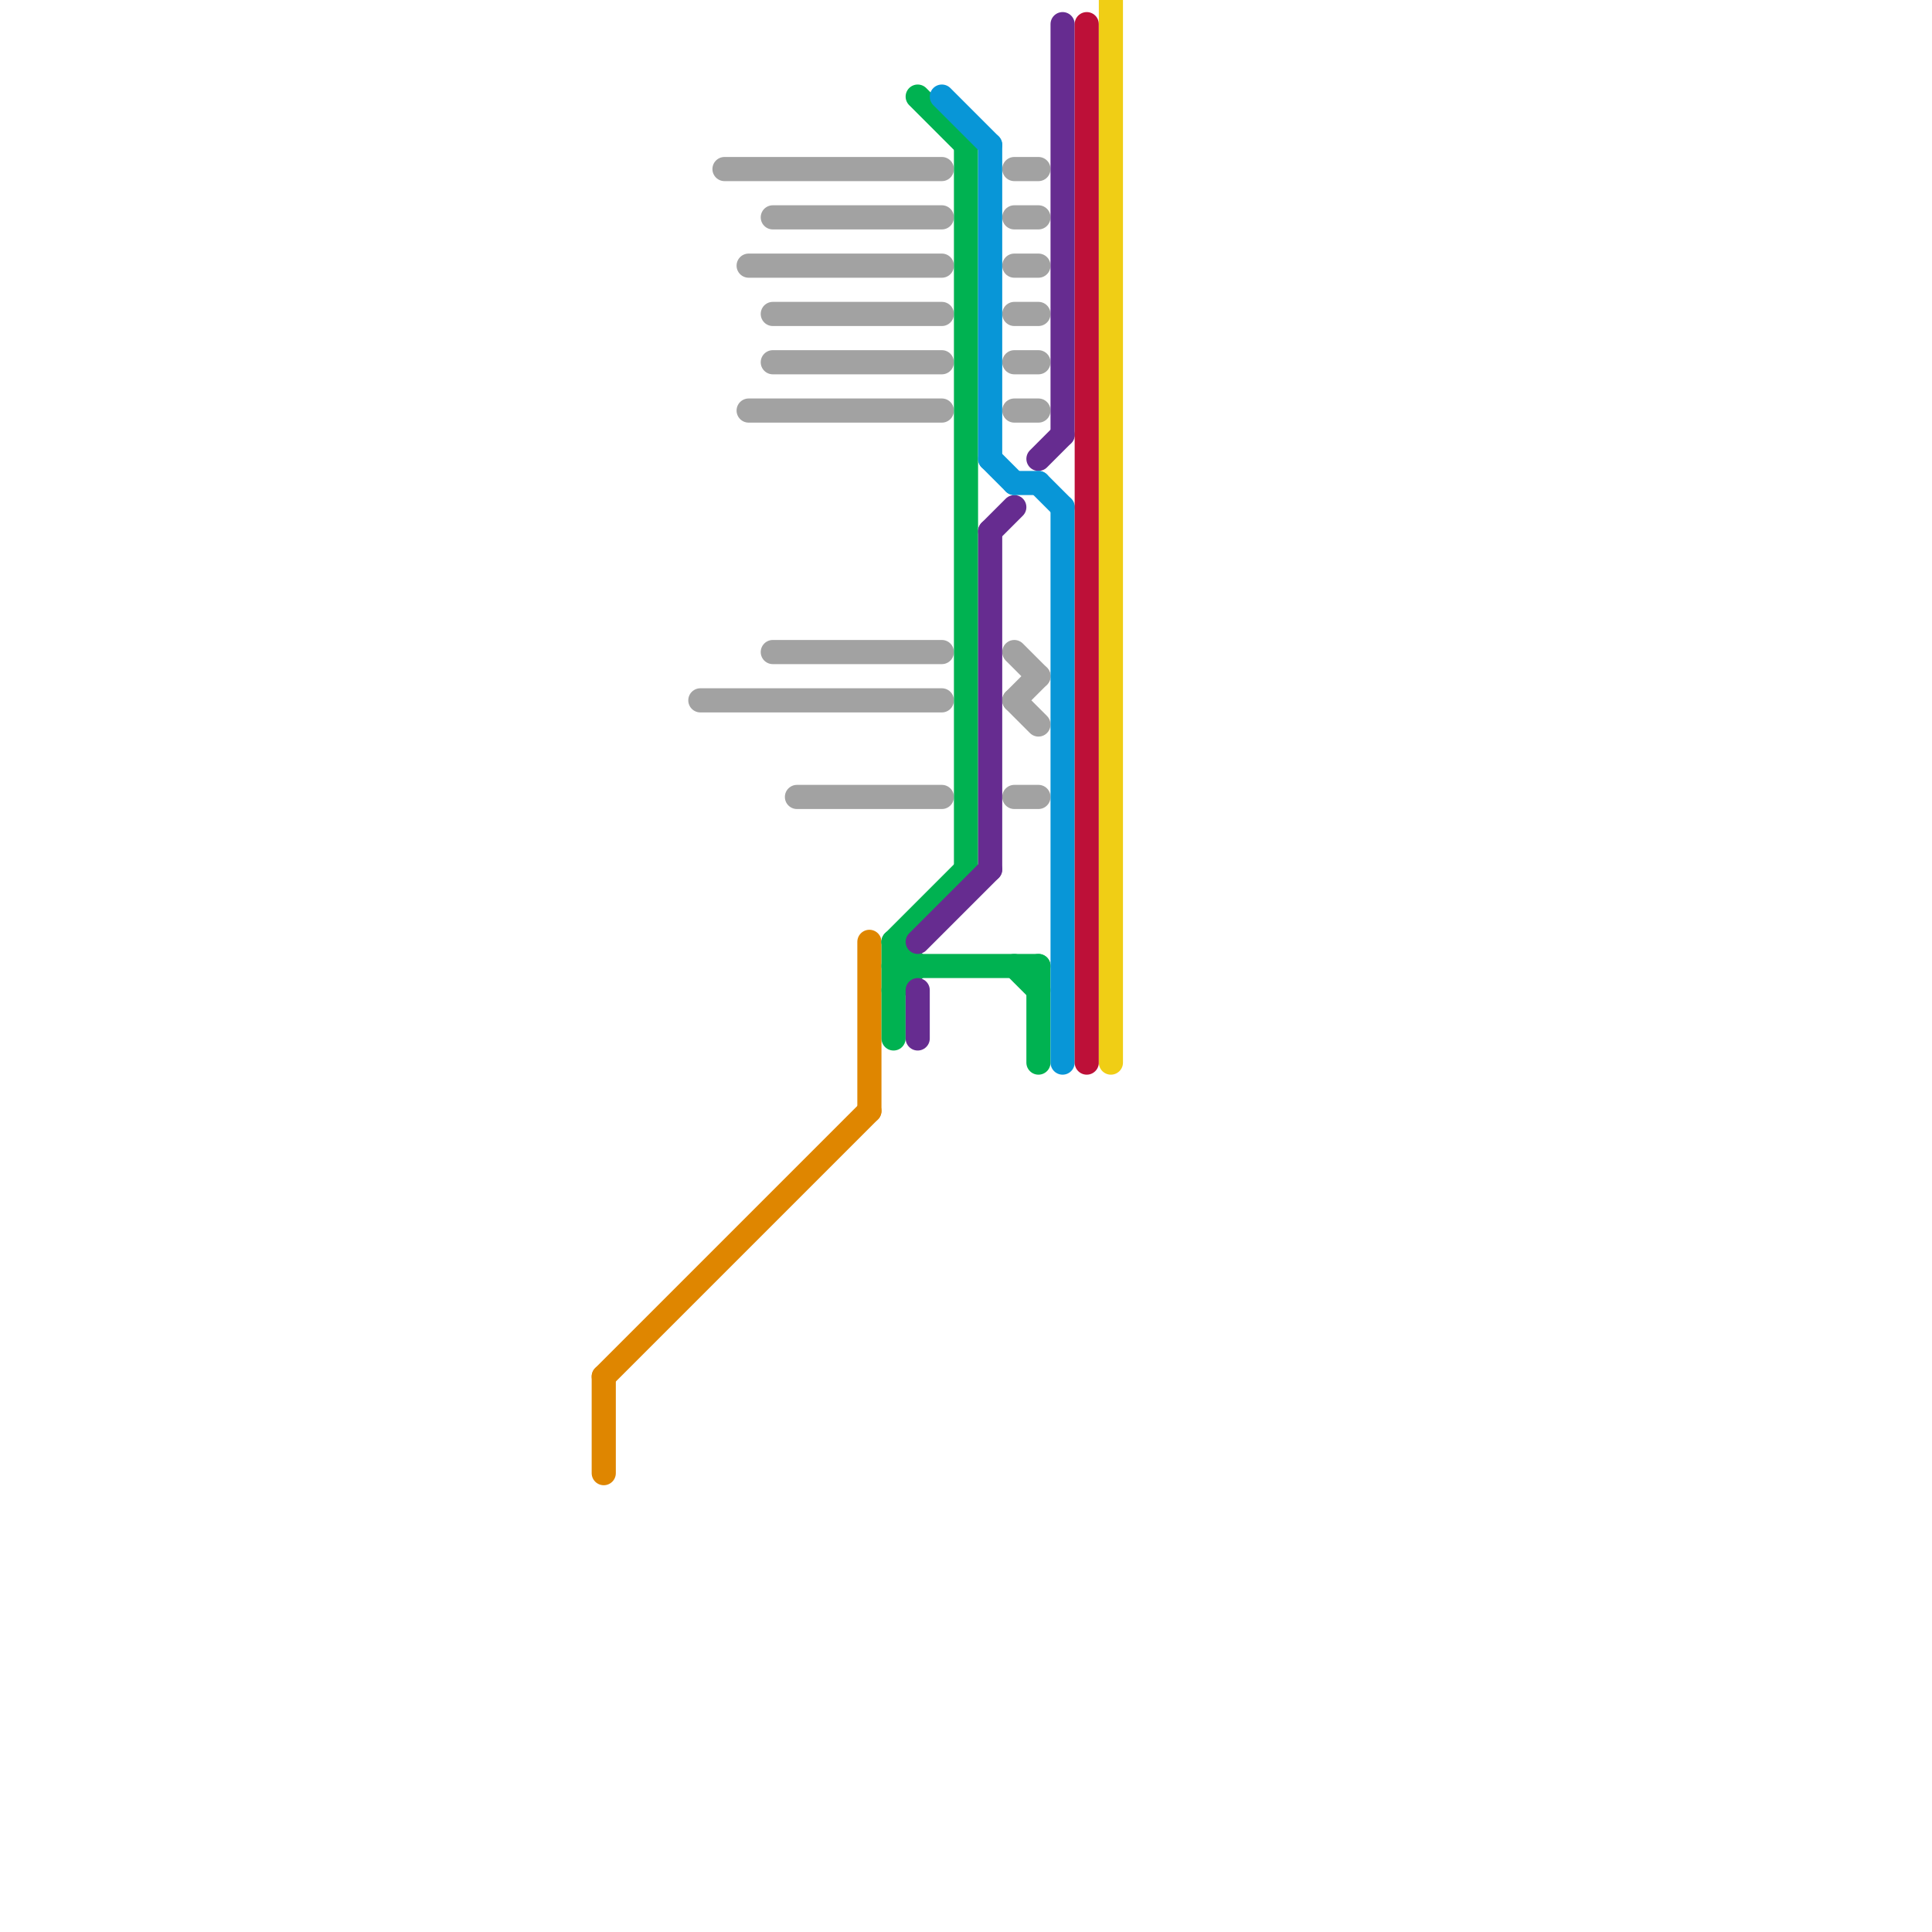
<svg version="1.1" xmlns="http://www.w3.org/2000/svg" viewBox="0 0 80 80">
<style>text { font: 1px Helvetica; font-weight: 600; white-space: pre; dominant-baseline: central; } line { stroke-width: 1; fill: none; stroke-linecap: round; stroke-linejoin: round; } .c0 { stroke: #df8600 } .c1 { stroke: #a2a2a2 } .c2 { stroke: #00b251 } .c3 { stroke: #662c90 } .c4 { stroke: #0896d7 } .c5 { stroke: #bd1038 } .c6 { stroke: #f0ce15 }</style><defs><g id="wm-xf"><circle r="1.2" fill="#000"/><circle r="0.9" fill="#fff"/><circle r="0.6" fill="#000"/><circle r="0.3" fill="#fff"/></g><g id="wm"><circle r="0.6" fill="#000"/><circle r="0.3" fill="#fff"/></g></defs><line class="c0" x1="36" y1="39" x2="36" y2="46"/><line class="c0" x1="25" y1="57" x2="36" y2="46"/><line class="c0" x1="25" y1="57" x2="25" y2="61"/><line class="c1" x1="42" y1="29" x2="43" y2="30"/><line class="c1" x1="32" y1="27" x2="39" y2="27"/><line class="c1" x1="42" y1="7" x2="43" y2="7"/><line class="c1" x1="42" y1="17" x2="43" y2="17"/><line class="c1" x1="29" y1="29" x2="39" y2="29"/><line class="c1" x1="31" y1="11" x2="39" y2="11"/><line class="c1" x1="31" y1="17" x2="39" y2="17"/><line class="c1" x1="33" y1="33" x2="39" y2="33"/><line class="c1" x1="32" y1="9" x2="39" y2="9"/><line class="c1" x1="42" y1="27" x2="43" y2="28"/><line class="c1" x1="42" y1="9" x2="43" y2="9"/><line class="c1" x1="42" y1="11" x2="43" y2="11"/><line class="c1" x1="42" y1="13" x2="43" y2="13"/><line class="c1" x1="32" y1="15" x2="39" y2="15"/><line class="c1" x1="42" y1="29" x2="43" y2="28"/><line class="c1" x1="42" y1="15" x2="43" y2="15"/><line class="c1" x1="42" y1="33" x2="43" y2="33"/><line class="c1" x1="30" y1="7" x2="39" y2="7"/><line class="c1" x1="32" y1="13" x2="39" y2="13"/><line class="c2" x1="38" y1="4" x2="40" y2="6"/><line class="c2" x1="37" y1="41" x2="38" y2="40"/><line class="c2" x1="43" y1="40" x2="43" y2="44"/><line class="c2" x1="42" y1="40" x2="43" y2="41"/><line class="c2" x1="37" y1="39" x2="38" y2="40"/><line class="c2" x1="37" y1="39" x2="40" y2="36"/><line class="c2" x1="37" y1="39" x2="37" y2="43"/><line class="c2" x1="37" y1="40" x2="43" y2="40"/><line class="c2" x1="40" y1="6" x2="40" y2="36"/><line class="c3" x1="41" y1="22" x2="42" y2="21"/><line class="c3" x1="38" y1="41" x2="38" y2="43"/><line class="c3" x1="38" y1="39" x2="41" y2="36"/><line class="c3" x1="44" y1="1" x2="44" y2="18"/><line class="c3" x1="41" y1="22" x2="41" y2="36"/><line class="c3" x1="43" y1="19" x2="44" y2="18"/><line class="c4" x1="43" y1="20" x2="44" y2="21"/><line class="c4" x1="44" y1="21" x2="44" y2="44"/><line class="c4" x1="41" y1="6" x2="41" y2="19"/><line class="c4" x1="41" y1="19" x2="42" y2="20"/><line class="c4" x1="39" y1="4" x2="41" y2="6"/><line class="c4" x1="42" y1="20" x2="43" y2="20"/><line class="c5" x1="45" y1="1" x2="45" y2="44"/><line class="c6" x1="46" y1="0" x2="46" y2="44"/>
</svg>
